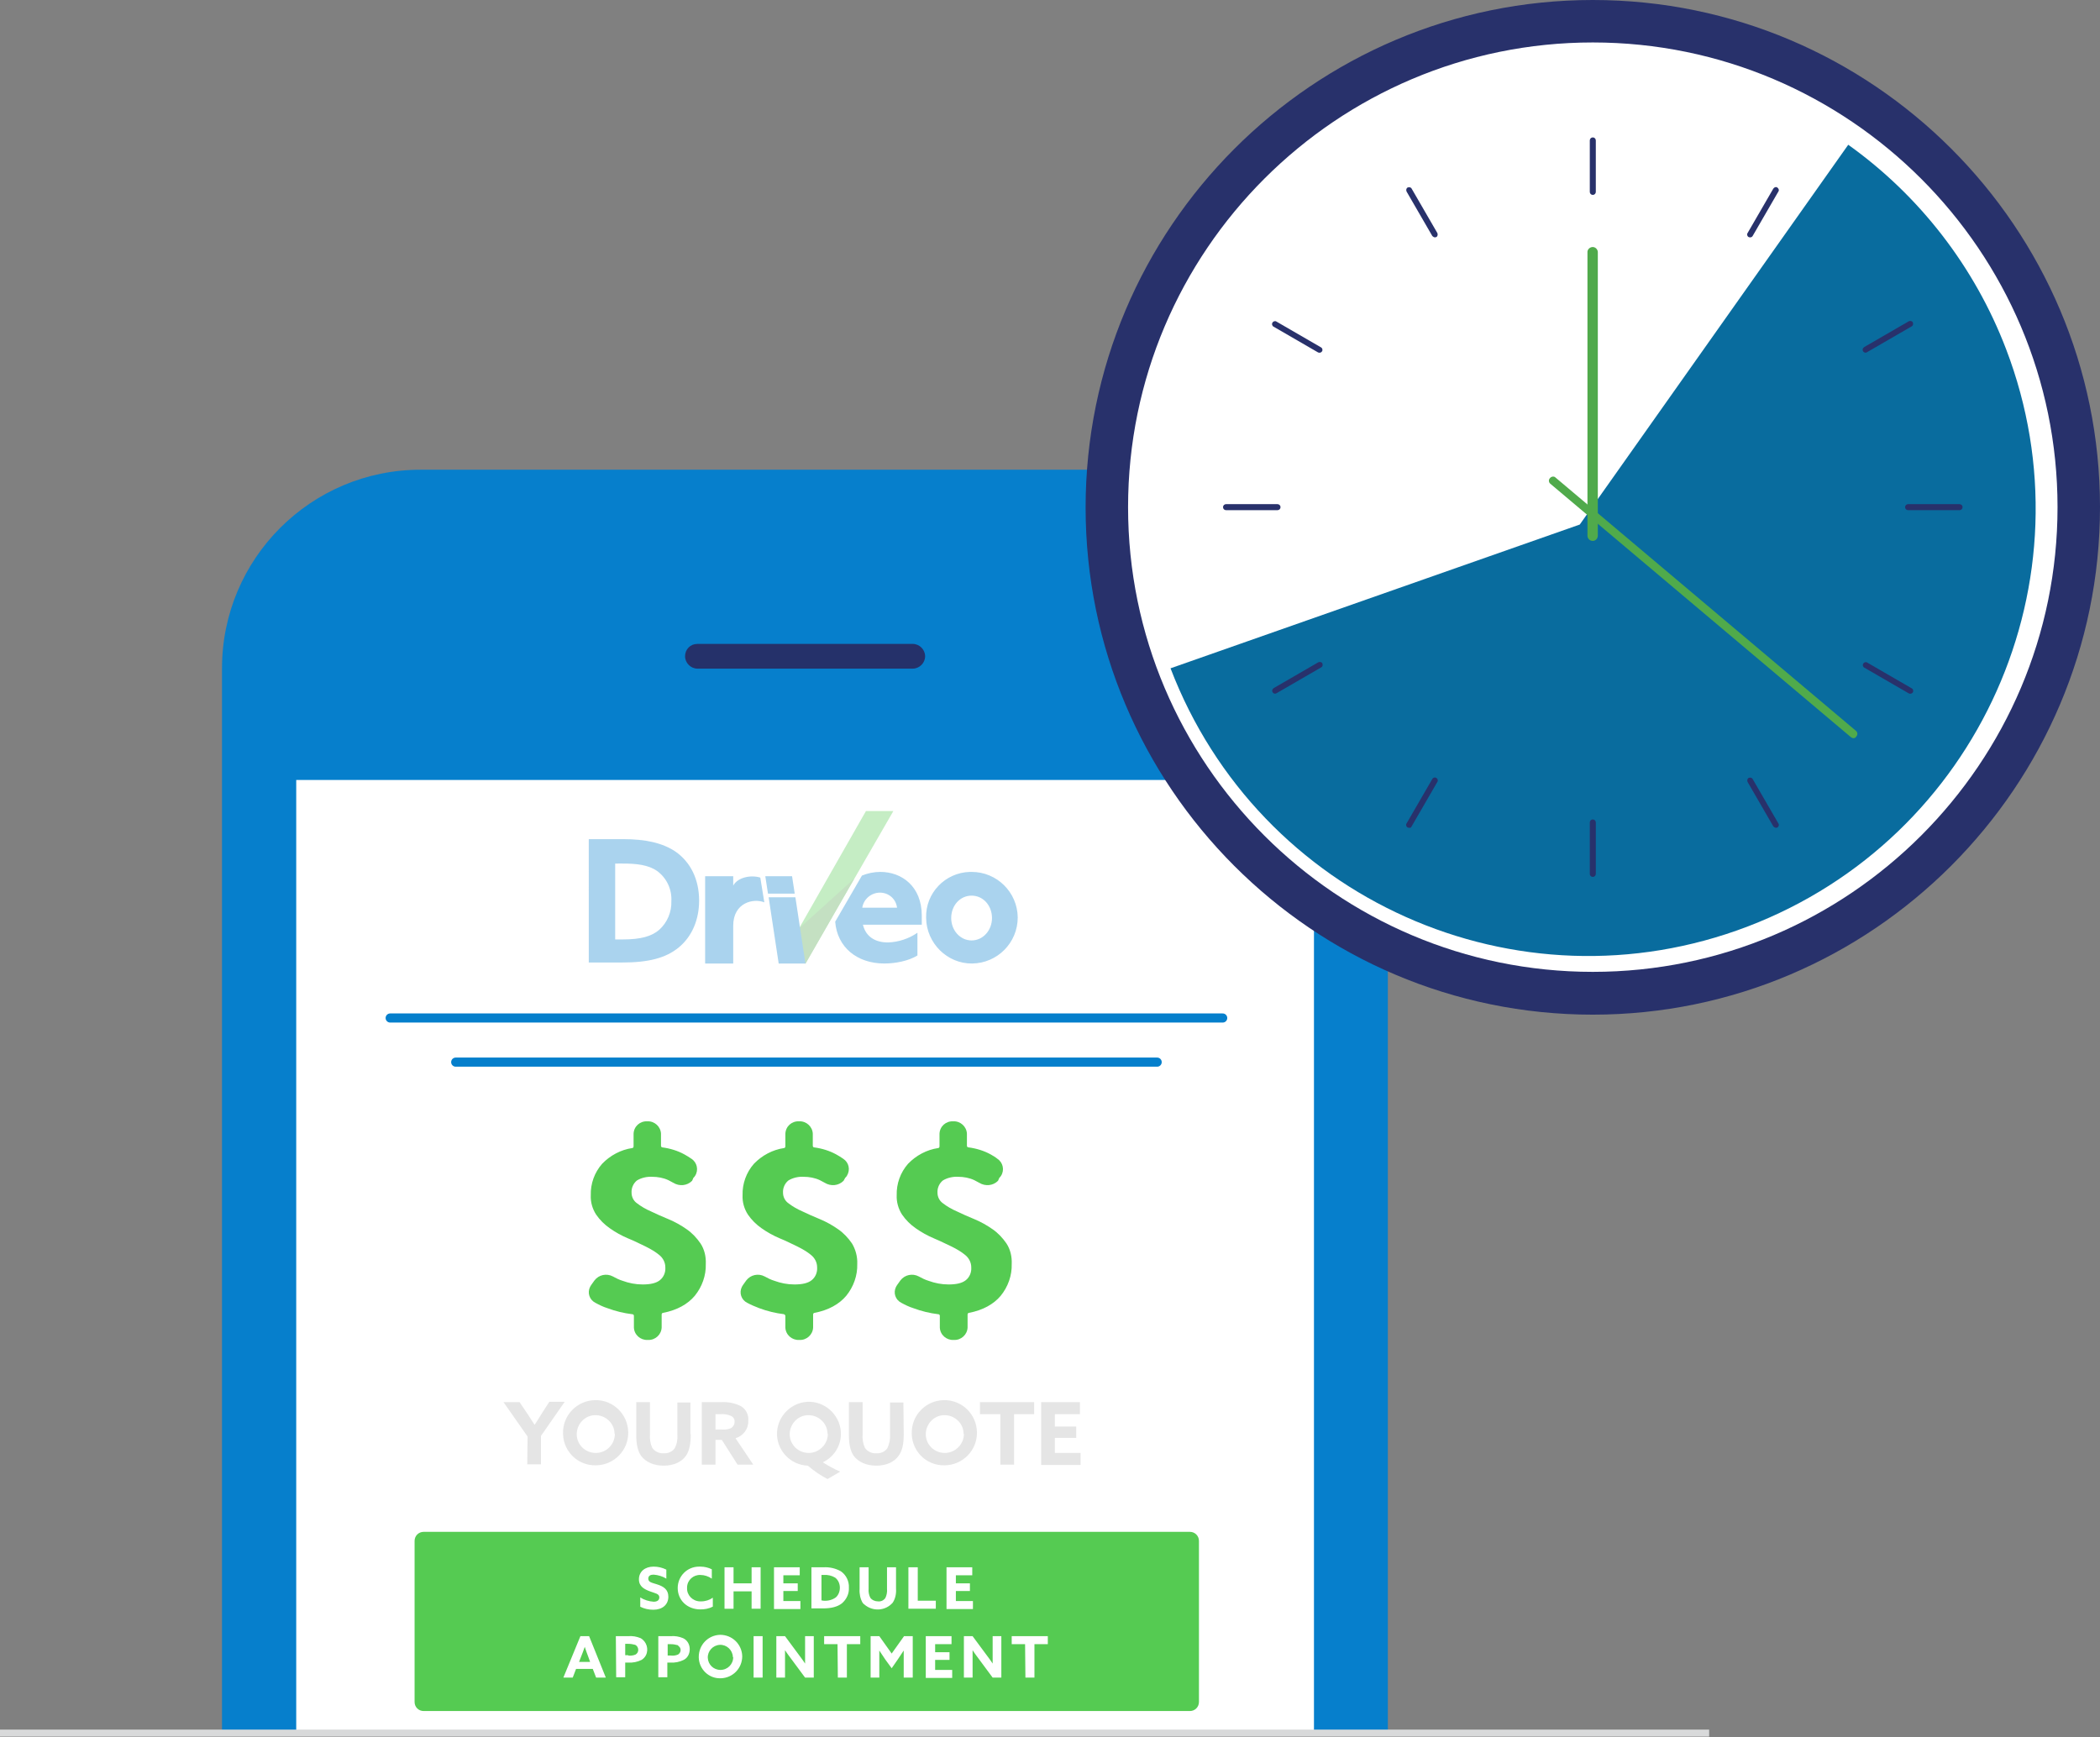 <svg version="1.1" id="Layer_1" xmlns="http://www.w3.org/2000/svg" xmlns:xlink="http://www.w3.org/1999/xlink" x="0" y="0" viewBox="0 0 628.1 519.6" xml:space="preserve"><rect x="0" y="0" width="628.1" height="519.6" fill="#808080" stroke="none"/><style>.st2{fill:#fff}.st3{fill:#25316a}.st5{fill:none}.st6{fill:#28316b}.st7{fill:#50aa4b}.st9{fill:#55cb52}</style><g id="Layer_2-2"><defs><path id="SVGID_1_" d="M38.3 113.7H445v404.6H38.3z"/></defs><clipPath id="SVGID_2_"><use xlink:href="#SVGID_1_" overflow="visible"/></clipPath><g clip-path="url(#SVGID_2_)"><path d="M125.8 140.5h229.9c32.8 0 59.4 26.6 59.4 59.4v601.8c0 32.8-26.6 59.4-59.4 59.4H125.8c-32.8 0-59.4-26.6-59.4-59.4V199.9c0-32.8 26.6-59.4 59.4-59.4z" fill="#067fcc"/><path class="st2" d="M88.6 233.3H393v540.8H88.6z"/><path class="st3" d="M208.6 192.6H273c2 0 3.7 1.7 3.7 3.7S275 200 273 200h-64.4c-2 0-3.7-1.7-3.7-3.7 0-2.1 1.6-3.7 3.7-3.7z"/><circle transform="matrix(.995 -.099 .099 .995 -79.63 27.716)" class="st3" cx="240.8" cy="820" r="24.6"/></g><circle class="st2" cx="476.4" cy="152.9" r="145.7"/><path d="M552.8 43.3l-80.3 113.6-122.4 43c26.4 69 103.7 103.6 172.7 77.2S626.4 173.4 600 104.4c-9.4-24.6-25.9-45.9-47.2-61.1z" fill="#096c9e"/><circle class="st5" cx="476.4" cy="151.7" r="145.4"/><path class="st6" d="M476.4 303.5c-83.7 0-151.7-68.1-151.7-151.7S392.7 0 476.4 0s151.7 68.1 151.7 151.7S560 303.5 476.4 303.5zm0-290.8c-76.6 0-139 62.3-139 139s62.4 139 139 139 139-62.4 139-139-62.4-139-139-139z"/><path class="st5" d="M476.4 160.2V75.6"/><path class="st7" d="M476.4 161.8c-.9 0-1.6-.7-1.6-1.6V75.6c-.1-.9.6-1.6 1.4-1.7.9-.1 1.6.6 1.7 1.4v84.9c0 .9-.7 1.6-1.5 1.6z"/><path class="st5" d="M464.5 143.8l89.9 75.8"/><path class="st7" d="M554.4 220.8c-.3 0-.5-.1-.8-.3l-89.9-75.8c-.5-.4-.6-1.2-.1-1.7.4-.5 1.2-.6 1.6-.2l89.9 75.8c.5.4.6 1.2.1 1.7-.1.3-.5.5-.8.5z"/><path class="st5" d="M476.4 42v15.4"/><path class="st6" d="M476.4 58.3c-.5 0-.9-.4-.9-.9V42c0-.5.4-.9.9-.9s.9.4.9.9v15.4c0 .5-.4.9-.9.9z"/><path class="st5" d="M421.5 56.7l7.7 13.4"/><path class="st6" d="M429.2 71c-.3 0-.6-.2-.8-.4l-7.7-13.3c-.2-.4-.1-1 .3-1.2.4-.2 1-.1 1.2.3l7.7 13.3c.2.4.1 1-.3 1.2-.1 0-.2.1-.4.1z"/><path class="st5" d="M381.4 96.9l13.3 7.7"/><path class="st6" d="M394.7 105.5c-.2 0-.3 0-.5-.1l-13.3-7.7c-.4-.2-.6-.8-.3-1.2.2-.4.8-.6 1.2-.3l13.3 7.7c.4.2.6.8.3 1.2-.1.2-.4.4-.7.4z"/><path class="st5" d="M366.6 151.7h15.5"/><path class="st6" d="M382.1 152.6h-15.4c-.5 0-.9-.4-.9-.9s.4-.9.9-.9h15.4c.5 0 .9.4.9.9s-.4.9-.9.9z"/><path class="st5" d="M381.4 206.6l13.3-7.7"/><path class="st6" d="M381.4 207.5c-.5 0-.9-.4-.9-.9 0-.3.2-.6.5-.8l13.3-7.7c.4-.2 1-.1 1.2.3.2.4.1 1-.3 1.2l-13.3 7.7c-.2.1-.4.2-.5.2z"/><path class="st5" d="M421.5 246.7l7.7-13.3"/><path class="st6" d="M421.5 247.6c-.2 0-.3 0-.5-.1-.4-.2-.6-.8-.3-1.2l7.7-13.3c.2-.4.8-.6 1.2-.3.4.2.6.8.3 1.2l-7.7 13.3c-.1.3-.4.5-.7.4z"/><path class="st5" d="M476.4 261.4V246"/><path class="st6" d="M476.4 262.3c-.5 0-.9-.4-.9-.9V246c0-.5.4-.9.9-.9s.9.4.9.9v15.4c0 .5-.4.9-.9.9z"/><path class="st5" d="M531.2 246.7l-7.7-13.3"/><path class="st6" d="M531.2 247.6c-.3 0-.6-.2-.8-.4l-7.7-13.3c-.2-.4-.1-1 .3-1.2s1-.1 1.2.3l7.7 13.3c.3.4.1 1-.3 1.2-.1.1-.2.1-.4.1z"/><path class="st5" d="M571.4 206.6l-13.4-7.7"/><path class="st6" d="M571.4 207.5c-.2 0-.3 0-.5-.1l-13.3-7.7c-.4-.2-.6-.8-.3-1.2.2-.4.8-.6 1.2-.3l13.3 7.7c.4.2.6.8.3 1.2-.1.2-.4.4-.7.4z"/><path class="st5" d="M586.1 151.7h-15.4"/><path class="st6" d="M586.1 152.6h-15.4c-.5 0-.9-.4-.9-.9s.4-.9.9-.9h15.4c.5 0 .9.4.9.9s-.4.9-.9.9z"/><path class="st5" d="M571.4 96.9l-13.4 7.7"/><path class="st6" d="M558 105.5c-.5 0-.9-.4-.9-.9 0-.3.2-.6.5-.8l13.3-7.7c.4-.2 1-.1 1.2.3.2.4.1 1-.3 1.2l-13.3 7.7c-.2.1-.3.2-.5.2z"/><path class="st5" d="M531.2 56.7l-7.7 13.4"/><path class="st6" d="M523.5 71c-.2 0-.3 0-.5-.1-.4-.2-.6-.8-.3-1.2l7.7-13.3c.3-.4.8-.6 1.2-.3.4.3.6.8.3 1.2l-7.7 13.3c-.1.2-.4.4-.7.4z"/><g opacity=".34"><path class="st9" d="M233 288.2l26-45.6h8.2l-26.3 45.6-.1-.3-7.8.3z"/><path fill="#51a54c" d="M239 277.7l16.5-14.9-14.6 25.5-4.1-4.9z"/><path d="M290.6 260.8c7.6 0 13.7 6.1 13.8 13.6 0 7.6-6.1 13.7-13.6 13.8s-13.7-6.1-13.8-13.6v-.1c-.2-7.4 5.7-13.5 13.1-13.7h.5zm0 20.5c3.4 0 6.1-3 6.1-6.7s-2.6-6.7-6.1-6.7-6.1 3-6.1 6.7 2.7 6.7 6.1 6.7zm-14.9-7.4c0-8.8-6-13.1-12.4-13.1-1.9 0-3.8.4-5.5 1.1l-8 13.8c.6 7.6 6.5 12.5 14.7 12.5 3.4 0 7.3-.8 9.9-2.4V279c-2.6 1.8-5.7 2.8-8.8 2.9-3.7 0-6.6-1.6-7.5-5.3h17.6v-2.7zm-17.8-2.4c.4-2.6 2.7-4.5 5.3-4.5 2.6 0 4.8 1.9 5.1 4.5h-10.4zm-30.5-9c-3-.9-6.8 0-8.1 2.4v-2.8h-8.4v26.1h8.4v-11.3c0-6.9 6-8.3 9.3-7l-1.2-7.4zM176 251h10.4c6.6 0 11.7 1.1 15.6 3.7 4.6 3.2 7.1 8.4 7.1 14.7 0 5.8-2.2 10.8-6.1 14s-9.1 4.5-16.9 4.5h-10V251zm10.3 30c5.3 0 8.6-.9 10.9-2.9 2.4-2.2 3.7-5.3 3.6-8.5.2-3.6-1.4-7-4.3-9.1-2.6-1.8-6.1-2.2-10.3-2.2H184V281h2.3zm50.6-18.9h-8l.8 5.2h8zm-7 6.3l3 19.8h8l-3-19.8z" fill="#057fcc"/></g><path d="M116.7 304.5h249m-229.4 13.2h209.8" fill="none" stroke="#057fcc" stroke-width="2.73" stroke-linecap="round" stroke-miterlimit="10"/><path class="st9" d="M126.7 458.2h229.2c1.5 0 2.7 1.2 2.7 2.7v48.2c0 1.5-1.2 2.7-2.7 2.7H126.7c-1.5 0-2.7-1.2-2.7-2.7v-48.2c0-1.5 1.2-2.7 2.7-2.7z"/><path class="st2" d="M191.5 477.8c1.2.8 2.6 1.2 4 1.3 1 0 1.7-.4 1.7-1.3 0-1.1-1.2-1.2-2.8-1.8s-3.3-1.4-3.3-3.6c0-2.3 1.8-3.8 4.4-3.8 1.3 0 2.6.3 3.8.9v2.7c-1.1-.7-2.5-1.1-3.8-1.2-.9 0-1.6.3-1.6 1.2 0 1.1 1.1 1.2 2.6 1.7 1.9.6 3.4 1.5 3.4 3.7 0 2.4-1.8 3.9-4.5 3.9-1.4 0-2.7-.3-3.9-.9v-2.8zm21.6 2.8c-1.1.6-2.4.8-3.6.8-4 0-6.8-2.8-6.8-6.4 0-3.5 2.8-6.4 6.4-6.4h.4c1.2 0 2.4.3 3.4.8v2.8c-1-.7-2.2-1.1-3.4-1.1-2.1-.1-3.9 1.5-4 3.6v.3c-.1 2.1 1.6 3.9 3.8 4h.4c1.3 0 2.5-.4 3.5-1.1v2.7zm3.6-11.8h2.7v4.8h5.4v-4.8h2.7v12.4h-2.7V476h-5.4v5.2h-2.7v-12.4zm14.8 0h7.7v2.4h-4.9v2.4h4.3v2.3h-4.3v3h5.1v2.4h-7.9v-12.5zm11.3 0h3.5c1.8-.1 3.6.3 5.2 1.2 1.6 1.1 2.5 3 2.4 4.9.1 1.8-.7 3.5-2.1 4.7-1.3 1-3.1 1.5-5.7 1.5h-3.4v-12.3zm3.5 10c1.3.1 2.6-.2 3.7-1 .8-.7 1.2-1.8 1.2-2.9 0-1.2-.5-2.3-1.4-3-1-.6-2.2-.9-3.4-.8h-.7v7.6l.6.1zm21.7-3.6c.1 1.5-.2 3-1 4.2-2.2 2.5-6 2.7-8.5.5-.2-.1-.3-.3-.5-.5-.7-1.2-1-2.7-.9-4.1v-6.5h2.7v6.4c-.1.9.1 1.9.5 2.7.5.7 1.4 1.1 2.3 1.1.9.1 1.7-.3 2.2-1 .4-.8.6-1.8.5-2.8v-6.4h2.7v6.4zm3.8-6.4h2.7v10h5.4v2.4h-8.2v-12.4zm11.3 0h7.7v2.4h-4.9v2.4h4.2v2.3h-4.2v3h5.1v2.4h-7.9v-12.5zm-109.5 20.6h2.6l5 12.4h-2.9l-1-2.6h-5l-1 2.6h-2.8l5.1-12.4zm-.4 7.7h3.3l-.5-1.4c-.4-1-.8-2.2-1.1-3.1-.3.9-.8 2.2-1.2 3.2l-.5 1.3zm11-7.7h3.7c1.3-.1 2.5.1 3.7.6 1.8 1 2.5 3.3 1.6 5.1-.3.6-.8 1.1-1.3 1.4-1.2.6-2.6.9-4 .8h-.9v4.4h-2.7l-.1-12.3zm3.7 5.8c.7.1 1.5 0 2.2-.3.5-.3.8-.8.8-1.4 0-.6-.3-1.2-.9-1.5-.7-.2-1.4-.3-2.1-.3h-.9v3.4h.9zm9-5.8h3.7c1.3-.1 2.5.1 3.7.6 1.3.6 2 1.9 2 3.3 0 1.3-.6 2.6-1.8 3.2-1.2.6-2.6.9-4 .8h-.9v4.4h-2.7v-12.3zm3.7 5.8c.7.1 1.5 0 2.2-.3.8-.5 1-1.5.5-2.2l-.6-.6c-.7-.2-1.4-.3-2.1-.3h-.9v3.4h.9zm8.4.4c0-3.6 2.8-6.5 6.4-6.6 3.6 0 6.5 2.8 6.6 6.4 0 3.6-2.8 6.5-6.4 6.6h-.1c-3.5.1-6.4-2.7-6.5-6.2v-.2zm10.2 0c-.1-2.1-1.9-3.7-3.9-3.6-2.1.1-3.7 1.9-3.6 3.9.1 2 1.7 3.6 3.8 3.6 2.1 0 3.8-1.7 3.8-3.8-.1 0-.1 0-.1-.1zm6.2-6.2h2.7v12.4h-2.7v-12.4zm11.7 7.4c-.8-1.1-1.6-2.1-2.3-3.2v8.2h-2.6v-12.4h2.6l3.7 5c.8 1.1 1.6 2.1 2.3 3.2v-8.2h2.6v12.4h-2.6l-3.7-5zm13.4-5h-4v-2.4h10.8v2.4h-4v10h-2.7l-.1-10zm14.3 4.6l-1.8-2.7v8.1h-2.6v-12.4h2.6l3.7 5.2 3.7-5.2h2.6v12.4h-2.7v-8.1l-1.8 2.7-1.8 2.6-1.9-2.6zm12.1-7h7.7v2.4h-4.9v2.4h4.3v2.3h-4.3v3h5.1v2.4h-7.9v-12.5zm16.3 7.4c-.8-1.1-1.6-2.1-2.3-3.2v8.2h-2.6v-12.4h2.6l3.7 5c.8 1.1 1.6 2.1 2.3 3.2v-8.2h2.6v12.4h-2.6l-3.7-5zm13.4-5h-4v-2.4h10.8v2.4h-4v10h-2.7l-.1-10z"/><path d="M157.8 429.7l-7.2-10.3h4.8l2.3 3.4c.7 1.1 1.5 2.3 2.2 3.4.7-1.1 1.5-2.3 2.2-3.5l2.2-3.4h4.6l-7.1 10.2v8.5h-4.1l.1-8.3zm10.6-1c-.1-5.4 4.2-9.8 9.6-9.9 5.4-.1 9.8 4.2 9.9 9.6.1 5.4-4.2 9.8-9.6 9.9h-.1c-5.3.1-9.6-4-9.8-9.3v-.3zm15.4 0c-.1-3.1-2.8-5.5-5.9-5.4-3.1.1-5.5 2.8-5.4 5.9.1 3 2.6 5.4 5.7 5.4 3.2 0 5.7-2.6 5.7-5.7-.1 0-.1-.1-.1-.2zm22.8.3c0 2.8-.4 4.9-1.4 6.4-1.3 1.9-3.7 3-6.7 3s-5.4-1.1-6.8-3c-1-1.5-1.4-3.5-1.4-6.2v-9.8h4.1v9.6c-.1 1.4.1 2.8.7 4.1.8 1.1 2.1 1.7 3.4 1.6 1.3.1 2.6-.5 3.3-1.5.7-1.3.9-2.7.8-4.1v-9.6h3.9v9.5zm3.3-9.6h5.9c2-.1 4 .3 5.8 1.2 1.5.9 2.4 2.6 2.2 4.4.1 2.4-1.5 4.5-3.8 5.2l5.3 7.9h-4.7l-4.7-7.4H214v7.4h-4.1v-18.7zm6.1 8.2c.9.1 1.8-.1 2.6-.4.7-.4 1.1-1.1 1.1-1.9.1-.8-.4-1.5-1.1-1.8-1-.4-2-.6-3.1-.5H214v4.6h2zm25.6 10.8c-5.3-.2-9.4-4.7-9.2-9.9s4.7-9.4 9.9-9.2 9.4 4.7 9.2 9.9c-.1 3.5-2.2 6.7-5.4 8.2 1.7 1.1 3.4 2 5.2 2.8l-3.8 2.2c-2-1-4-2.4-5.9-4zm5.9-9.7c-.1-3.1-2.8-5.5-5.9-5.4-3.1.1-5.5 2.8-5.4 5.9.1 3 2.6 5.4 5.7 5.4s5.7-2.6 5.7-5.7c-.1 0-.1-.1-.1-.2zm22.8.3c0 2.8-.4 4.9-1.5 6.4-1.3 1.9-3.7 3-6.7 3s-5.4-1.1-6.8-3c-1-1.5-1.4-3.5-1.4-6.2v-9.8h4.1v9.6c-.1 1.4.1 2.8.7 4.1.8 1.1 2.1 1.7 3.4 1.6 1.3.1 2.6-.5 3.3-1.5.6-1.3.9-2.7.8-4.1v-9.6h4l.1 9.5zm2.4-.3c-.1-5.4 4.2-9.8 9.6-9.9 5.4-.1 9.8 4.2 9.9 9.6.1 5.4-4.2 9.8-9.6 9.9h-.1c-5.3.1-9.6-4-9.8-9.3v-.3zm15.5 0c-.1-3.1-2.8-5.5-5.9-5.4-3.1.1-5.5 2.8-5.4 5.9.1 3 2.6 5.4 5.7 5.4s5.7-2.6 5.7-5.7c-.1 0-.1-.1-.1-.2zm10.9-5.7h-6v-3.6h16.2v3.6h-6v15.1h-4.1V423zm12.3-3.6H323v3.6h-7.5v3.7h6.4v3.4h-6.4v4.5h7.7v3.6h-11.8v-18.8z" fill="#e5e5e5"/><path class="st9" d="M252.3 353.2c-1.5 1.5-3.8 1.7-5.6.6-.5-.3-1-.5-1.5-.8-1.5-.7-3.2-1-4.8-1-1.6-.1-3.3.3-4.6 1.1-1.1.9-1.7 2.3-1.6 3.7 0 1.2.6 2.4 1.6 3.1 1.3 1 2.7 1.8 4.1 2.4 1.7.8 3.4 1.6 5.4 2.4 1.9.8 3.7 1.8 5.4 3 1.6 1.1 3 2.6 4.1 4.2 1.1 1.8 1.7 4 1.6 6.2.1 3.4-1.1 6.8-3.3 9.5-2.1 2.5-5.3 4.3-9.5 5.1-.2 0-.4.2-.4.5v3.9c-.1 2.1-1.9 3.8-4.1 3.7h-.1c-2.1.1-4-1.5-4.1-3.7v-3.5c0-.2-.2-.4-.4-.5-2.5-.3-5-.9-7.4-1.8-1.3-.5-2.5-1-3.6-1.6-1.8-.9-2.5-3-1.6-4.8.1-.2.2-.3.3-.5l1-1.4c1.3-1.7 3.6-2.2 5.5-1.2.9.5 1.9 1 2.9 1.3 1.9.7 3.9 1.1 6 1.1 2.4 0 4.1-.4 5.2-1.3 1.1-.9 1.7-2.3 1.6-3.8 0-1.5-.7-2.8-1.8-3.7-1.2-1-2.6-1.8-4-2.5-1.7-.8-3.4-1.7-5.4-2.5-1.9-.8-3.7-1.8-5.4-3-1.6-1.1-3-2.5-4.1-4.1-1.1-1.7-1.7-3.7-1.6-5.8-.1-3.4 1.1-6.8 3.4-9.4 2.4-2.5 5.6-4.2 9-4.7.2 0 .4-.2.4-.5v-3.8c.1-2.2 1.9-3.8 4.1-3.7 2.2-.1 4 1.6 4.1 3.7v3.6c0 .3.2.5.4.5 2.3.3 4.6 1 6.6 2.1.7.4 1.4.8 2.1 1.3 1.7 1.1 2.2 3.3 1.1 5.1-.1.2-.3.4-.5.6l-.5.9zm46.2 0c-1.5 1.5-3.8 1.7-5.6.6-.5-.3-1-.5-1.5-.8-1.5-.7-3.2-1-4.8-1-1.6-.1-3.3.3-4.6 1.1-1.1.9-1.7 2.3-1.6 3.7 0 1.2.6 2.4 1.6 3.1 1.3 1 2.7 1.8 4.1 2.4 1.7.8 3.4 1.6 5.4 2.4 1.9.8 3.7 1.8 5.4 3 1.6 1.1 3 2.6 4.1 4.2 1.2 1.8 1.7 4 1.6 6.2.1 3.4-1.1 6.8-3.3 9.5-2.1 2.5-5.3 4.3-9.5 5.1-.2 0-.4.2-.4.5v3.9c-.1 2.1-1.9 3.8-4.1 3.7h-.1c-2.1.1-4-1.5-4.1-3.7v-3.5c0-.3-.2-.5-.5-.5-2.5-.3-5-.9-7.4-1.8-1.3-.4-2.5-1-3.6-1.6-1.8-.9-2.5-3-1.6-4.8.1-.2.2-.3.3-.5l1-1.4c1.3-1.7 3.6-2.2 5.5-1.2.9.5 1.9 1 2.9 1.3 1.9.7 3.9 1.1 6 1.1 2.4 0 4.1-.4 5.2-1.3 1.1-.9 1.7-2.3 1.6-3.8 0-1.5-.7-2.8-1.8-3.7-1.2-1-2.6-1.8-4-2.5-1.7-.8-3.5-1.7-5.4-2.5-1.9-.8-3.7-1.8-5.4-3-1.6-1.1-3-2.5-4.1-4.1-1.1-1.7-1.7-3.8-1.6-5.8-.1-3.4 1.1-6.8 3.4-9.4 2.4-2.5 5.6-4.2 9-4.7.2 0 .4-.2.4-.5v-3.8c.1-2.2 1.9-3.8 4.1-3.7 2.2-.1 4 1.6 4.1 3.7v3.6c0 .3.2.5.5.5 2.3.3 4.6 1 6.6 2.1.7.4 1.4.8 2 1.3 1.7 1.1 2.2 3.4 1.1 5.1-.1.2-.3.4-.5.6l-.4.9zm-91.5 0c-1.5 1.5-3.8 1.7-5.6.6-.5-.3-1-.5-1.5-.8-1.5-.7-3.2-1-4.8-1-1.6-.1-3.3.3-4.6 1.1-1.1.9-1.7 2.3-1.6 3.7 0 1.2.6 2.4 1.6 3.1 1.3 1 2.7 1.8 4.1 2.4 1.7.8 3.4 1.6 5.4 2.4 1.9.8 3.7 1.8 5.4 3 1.6 1.1 3 2.6 4.1 4.2 1.2 1.8 1.7 4 1.6 6.2.1 3.4-1.1 6.8-3.3 9.5-2.1 2.5-5.3 4.3-9.5 5.1-.2 0-.4.2-.4.5v3.9c-.1 2.1-1.9 3.8-4.1 3.7h-.1c-2.1.1-4-1.5-4.1-3.7v-3.5c0-.3-.2-.5-.5-.5-2.5-.3-5-.9-7.4-1.8-1.3-.4-2.5-1-3.6-1.6-1.8-.9-2.5-3-1.6-4.8.1-.2.2-.3.3-.5l1-1.4c1.3-1.7 3.6-2.2 5.5-1.2.9.5 1.9 1 2.9 1.3 1.9.7 3.9 1.1 6 1.1 2.4 0 4.1-.4 5.2-1.3 1.1-.9 1.7-2.3 1.6-3.8 0-1.5-.7-2.8-1.8-3.7-1.2-1-2.6-1.8-4-2.5-1.7-.8-3.4-1.7-5.4-2.5-1.9-.8-3.7-1.8-5.4-3-1.6-1.1-3-2.5-4.1-4.1-1.1-1.7-1.7-3.7-1.6-5.8-.1-3.4 1.1-6.8 3.4-9.4 2.4-2.5 5.6-4.2 9-4.7.2 0 .4-.2.4-.5v-3.8c.1-2.2 1.9-3.8 4.1-3.7 2.2-.1 4 1.6 4.1 3.7v3.6c0 .3.2.5.4.5 2.3.3 4.6 1 6.6 2.1.7.4 1.4.8 2.1 1.3 1.7 1.1 2.2 3.4 1.1 5.1-.1.2-.3.4-.5.6l-.4.9z"/><path fill="none" stroke="#d8d9da" stroke-width="2.1" stroke-miterlimit="10" d="M0 518.4h511.2"/></g></svg>